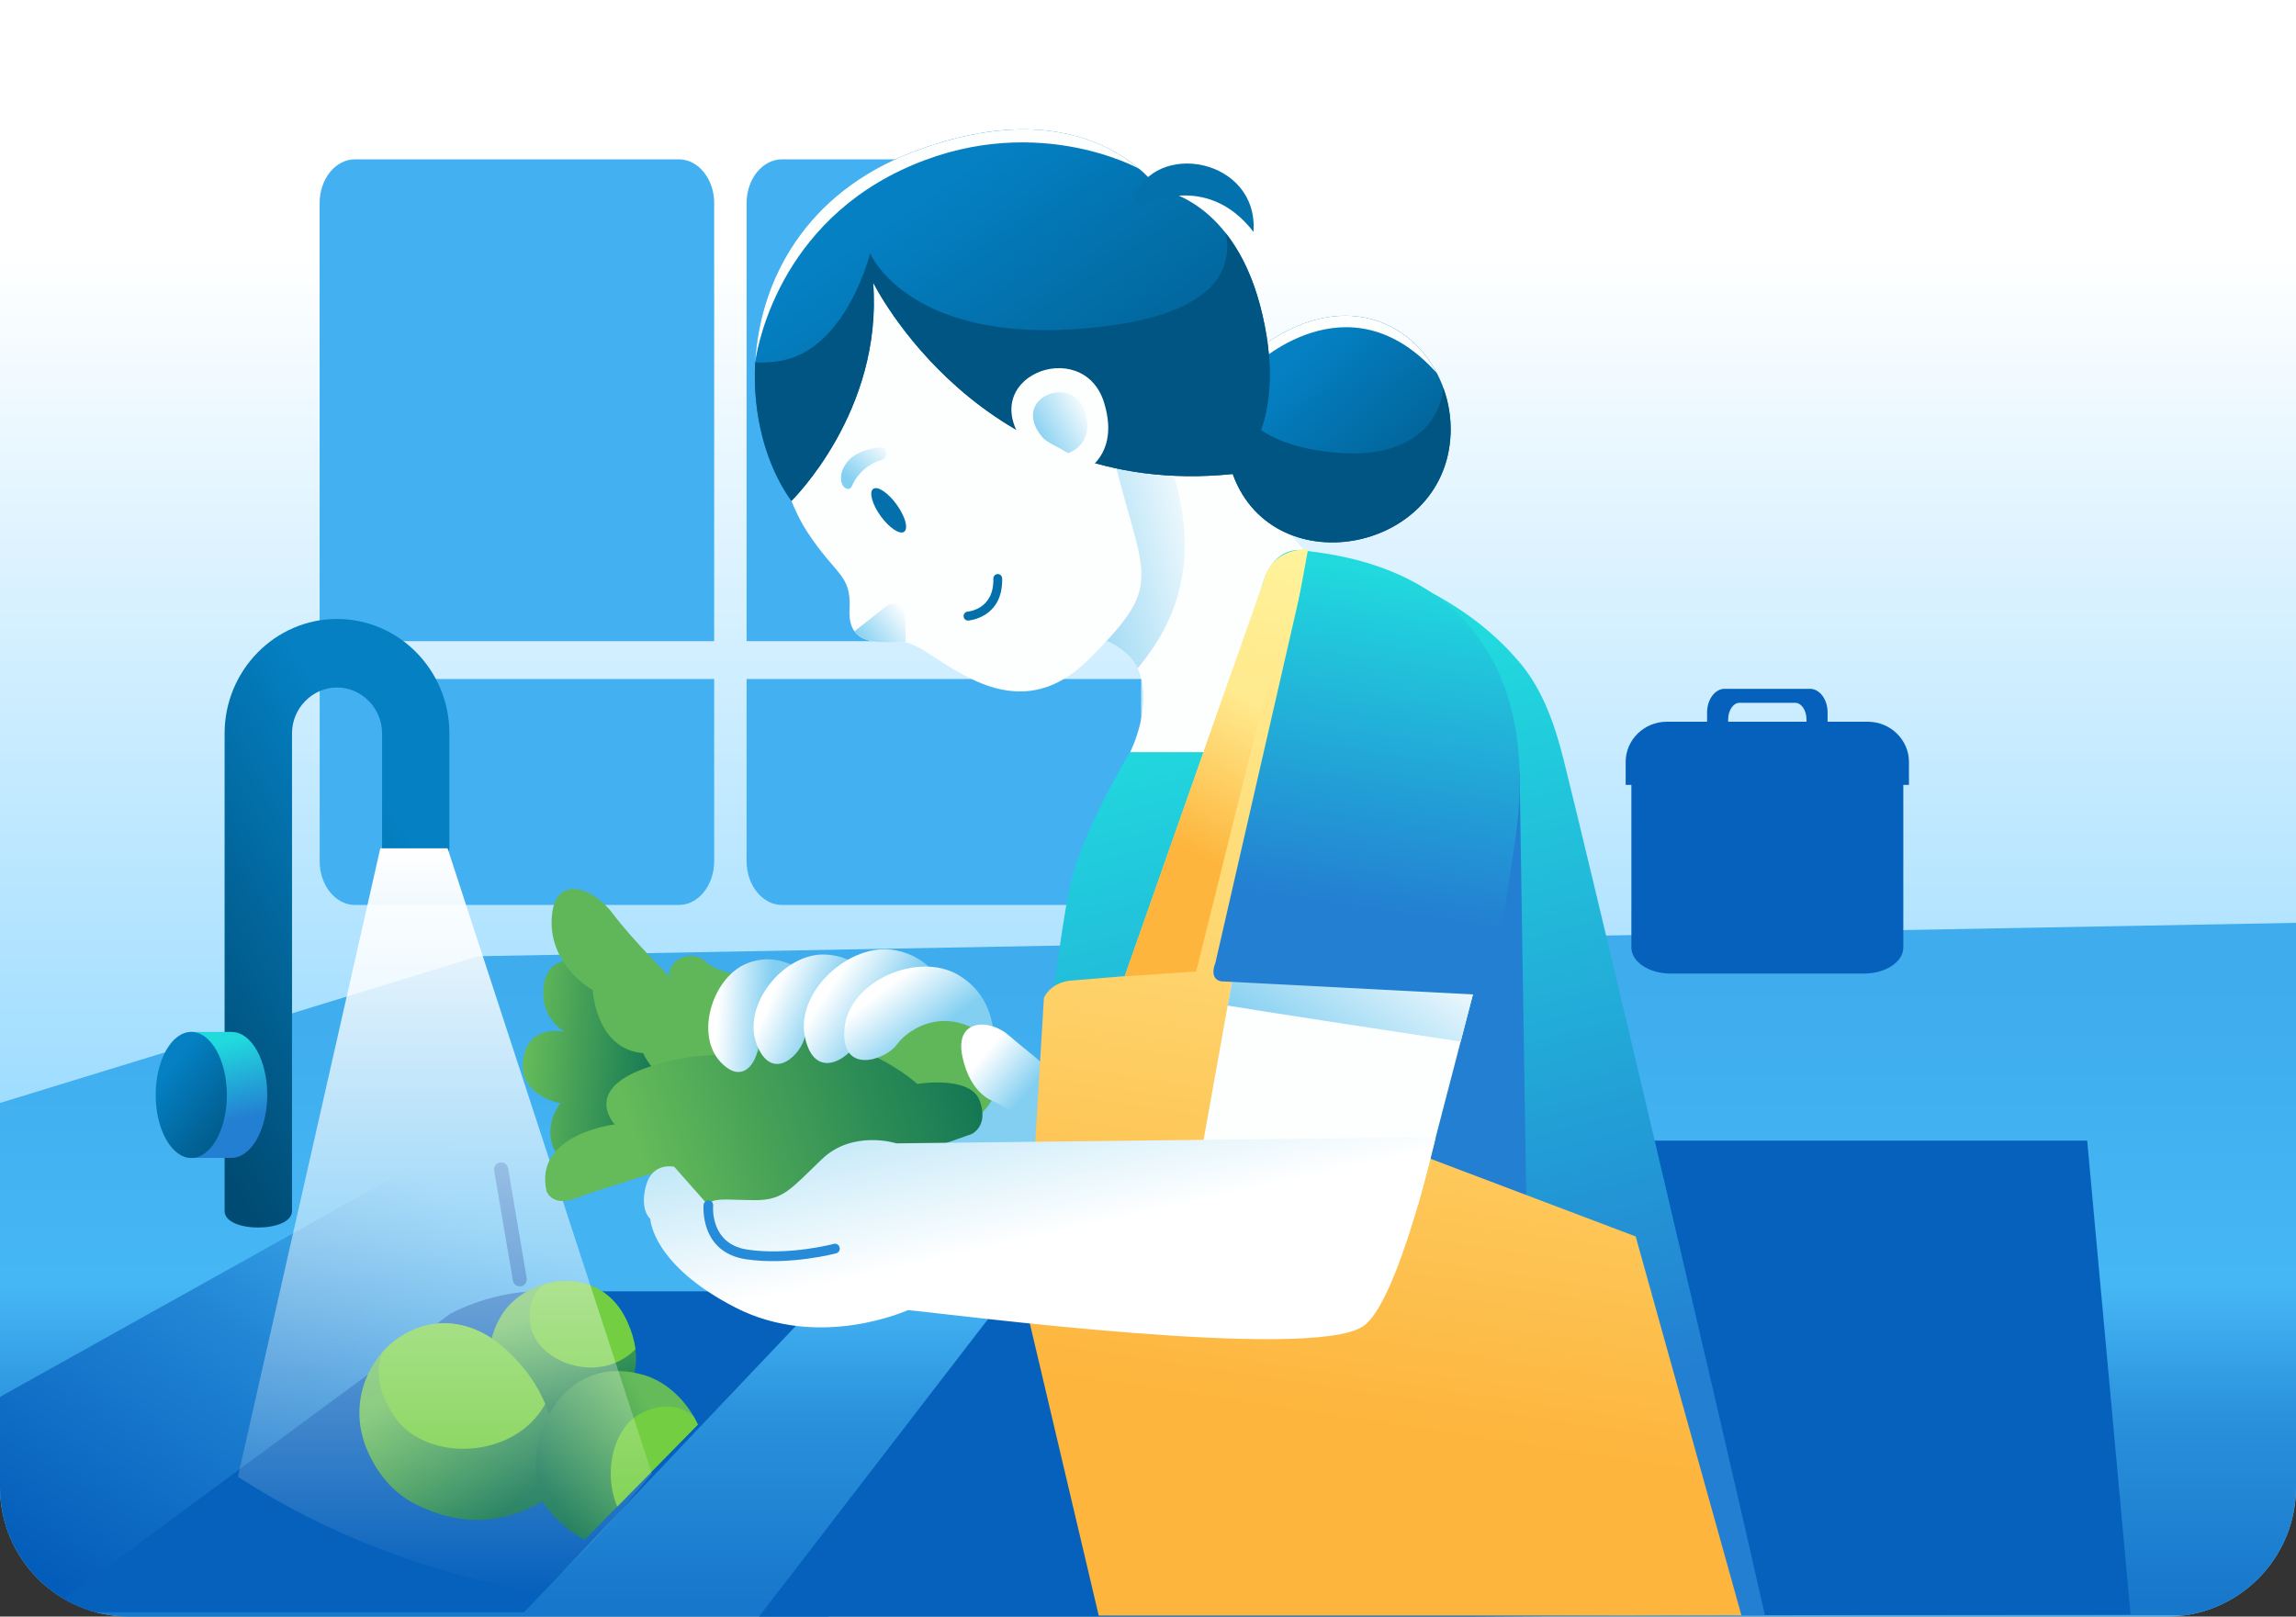 <svg xmlns="http://www.w3.org/2000/svg" width="568" height="400" viewBox="0 0 568 400" fill="none"><rect x="0" y="0" width="568" height="400" fill="#333333" stroke="none"/><g clip-path="url(#clip0_1174_2436)"><rect width="568" height="400" fill="url(#paint0_linear_1174_2436)"></rect><path d="M714 324.919C714 298.702 712.752 262.506 712.752 225.683L118.282 236.603L0 272.911C0 286.463 -0 337.055 3.89619e-05 344.734C4 463 118.5 408 200 408C217.5 404.232 197.279 399.914 207.289 399.732H404.452H714V324.919Z" fill="url(#paint1_linear_1174_2436)"></path><path d="M187 401C193.331 401.148 200.744 401.125 207.5 401L404.439 399.732L527.079 399.482L516.342 282.233H278.4L187 401Z" fill="#0661BC"></path><path d="M0 345.636L109.733 284.373C109.733 284.373 122.304 277.996 136.196 278.737H227.966C227.966 278.737 246.174 279.067 232.663 291.354L126.48 398.939C99.453 393.642 26.199 398.939 0 398.939C-0 386.742 0 360.091 0 345.636Z" fill="url(#paint2_linear_1174_2436)"></path><path d="M204.993 319.528L129.641 398.939C99.828 398.939 45.622 398.939 11.292 398.939L111.277 325.153C111.277 325.153 122.115 318.799 136.219 319.516H204.993V319.528Z" fill="#0661BC"></path><path d="M122.26 289.68C122.093 288.712 122.753 287.79 123.681 287.63C124.632 287.459 125.538 288.131 125.694 289.076L130.291 316.248C130.459 317.204 129.821 318.138 128.893 318.275C127.942 318.445 127.036 317.796 126.88 316.851L122.26 289.68Z" fill="#0A66C0"></path><path d="M123.906 325.701C129.923 315.486 148.523 312.116 155.234 327.17C163.835 346.427 143.513 353.282 143.513 353.282C130.572 355.002 114.712 341.268 123.906 325.69V325.701Z" fill="url(#paint3_linear_1174_2436)"></path><path d="M134.812 317.66C142.295 315.565 151.064 317.808 155.235 327.169C156.309 329.595 156.947 331.804 157.204 333.842C148.167 342.952 132.587 336.974 131.222 327.773C130.383 322.227 132.508 319.243 134.801 317.66H134.812Z" fill="#73CE41"></path><path d="M102.978 372.276C98.336 369.953 93.862 365.853 90.854 358.838C81.839 337.817 106.054 316.146 125.392 334.127C144.752 352.108 134.217 371.513 134.217 371.513C124.329 377.15 113.95 377.765 102.967 372.276H102.978Z" fill="url(#paint4_linear_1174_2436)"></path><path d="M94.611 334.582C101.735 326.508 114.34 323.855 125.391 334.126C130.167 338.556 133.119 343.1 134.875 347.382C127.348 361.172 105.292 362.049 97.463 350.343C92.989 343.635 93.134 338.329 94.611 334.582Z" fill="#73CE41"></path><path d="M159.283 340.219C164.954 341.893 169.942 346.642 172.626 352.484L144.631 380.987C138.077 377.651 134.151 371.547 134.151 371.547C128.268 356.971 138.916 334.241 159.272 340.231L159.283 340.219Z" fill="url(#paint5_linear_1174_2436)"></path><path d="M171.631 350.537C172 351.163 172.324 351.824 172.626 352.484L152.695 372.8C148.971 363.827 152.002 352.564 159.149 349.421C165.166 346.745 169.159 348.328 171.642 350.537H171.631Z" fill="#73CE41"></path><path d="M87.805 39.424H167.954C172.752 39.424 176.678 44.286 176.678 50.231V158.653H79.069V50.231C79.069 44.286 82.995 39.424 87.793 39.424H87.805ZM193.443 39.424H273.57C278.391 39.424 282.317 44.286 282.317 50.231V158.653H184.697V50.231C184.697 44.286 188.645 39.424 193.443 39.424ZM282.317 168.003V213.087C282.317 219.054 278.391 223.917 273.57 223.917H193.443C188.645 223.917 184.697 219.054 184.697 213.087V168.003H282.317ZM176.678 168.003V213.087C176.678 219.054 172.752 223.917 167.954 223.917H87.805C83.006 223.917 79.081 219.054 79.081 213.087V168.003H176.689H176.678Z" fill="#43B1F1"></path><path d="M94.51 210C94.51 212.687 111.175 212.687 111.175 210V181.462C111.175 173.673 108.066 166.59 103.022 161.454C98 156.341 91.043 153.152 83.371 153.152C75.698 153.152 68.763 156.341 63.741 161.454C58.697 166.59 55.565 173.673 55.565 181.462V299.644C55.565 305.133 72.242 305.053 72.242 299.644V181.462C72.242 178.353 73.483 175.518 75.519 173.468C77.532 171.395 80.317 170.109 83.371 170.109C86.424 170.109 89.231 171.395 91.244 173.468C93.258 175.518 94.522 178.353 94.522 181.462V210H94.51Z" fill="url(#paint6_linear_1174_2436)"></path><path d="M57.57 255.345C62.313 255.573 66.115 262.451 66.115 270.924C66.115 279.396 62.19 286.582 57.078 286.502H47.046V284.373C41.286 278.326 41.286 263.51 47.046 257.486V255.334H57.559V255.357L57.57 255.345Z" fill="url(#paint7_linear_1174_2436)"></path><path d="M47.327 255.323C52.17 255.323 56.118 262.304 56.118 270.924C56.118 279.545 52.17 286.526 47.327 286.526C42.484 286.526 38.514 279.545 38.514 270.924C38.514 262.304 42.462 255.323 47.327 255.323Z" fill="url(#paint8_linear_1174_2436)"></path><path d="M110.724 209.91L161.264 364.608C151.424 376.283 142.938 386.663 132.784 394.183C105.028 388.858 80.684 379.55 58.849 365.4L94.08 209.91H110.724Z" fill="url(#paint9_linear_1174_2436)"></path><path d="M243.079 259.775C251.781 259.775 258.85 267.257 258.85 276.47C258.85 285.683 251.792 293.141 243.079 293.141C234.367 293.141 227.298 285.683 227.298 276.47C227.298 267.257 234.355 259.775 243.079 259.775Z" fill="#83CFF1"></path><path d="M156.768 287.447C156.768 287.447 144.275 294.303 138.638 286.969C133.023 279.658 138.638 272.985 138.638 272.985C138.638 272.985 128.18 271.22 129.422 262.178C130.686 253.102 139.734 255.323 139.734 255.323C139.734 255.323 133.18 251.986 134.589 243.388C135.987 234.813 146.311 236.556 155.829 244.026C165.369 251.508 172.225 258.5 172.225 258.5L156.768 287.436V287.447Z" fill="url(#paint10_linear_1174_2436)"></path><path d="M233.315 280.297C233.315 280.297 252.251 276.698 245.831 258.056C239.4 239.437 188.487 241.965 188.487 241.965C188.487 241.965 178.175 241.487 174.596 237.991C170.994 234.506 164.753 237.843 165.682 241.658C165.682 241.658 156.465 232.582 151.622 226.08C146.78 219.554 136.937 215.888 136.467 227.503C135.998 239.107 146.623 244.983 146.623 244.983C146.623 244.983 147.35 259.605 159.116 260.584C159.116 260.584 163.657 271.87 180.054 272.655L233.326 280.297H233.315Z" fill="#60B759"></path><path d="M214.092 289.851L240.331 280.616C240.331 280.616 244.705 278.714 242.367 272.348C240.029 265.994 226.91 268.203 226.91 268.203C226.91 268.203 218.163 259.935 203.31 257.077C188.479 254.219 186.891 261.609 186.891 261.609C186.891 261.609 173.649 258.979 158.963 264.547C144.278 270.093 152.085 278.213 152.085 278.213C152.085 278.213 131.93 280.593 135.218 294.759C135.218 294.759 136.616 298.733 142.399 296.501C148.181 294.281 166.792 288.678 166.792 288.678C166.792 288.678 160.674 294.771 165.204 301.432C169.745 308.117 192.081 294.292 214.092 289.828V289.851Z" fill="url(#paint11_linear_1174_2436)"></path><path d="M200.095 241.715C200.095 241.715 194.033 235.087 185.264 238.196C176.473 241.282 171.775 255.756 178.184 262.702C184.593 269.615 188.373 260.675 187.546 256.815C186.696 252.943 188.072 243.104 200.095 241.715Z" fill="url(#paint12_linear_1174_2436)"></path><path d="M217.935 245.768C217.935 245.768 214.255 236.51 204.021 236.18C193.787 235.85 183.33 248.855 187.255 258.568C191.159 268.282 198.541 260.573 199.156 256.245C199.782 251.941 205.017 242.352 217.935 245.768Z" fill="url(#paint13_linear_1174_2436)"></path><path d="M235.259 248.194C235.259 248.194 232.776 237.296 221.524 235.121C210.272 232.946 196.526 245.473 199.188 256.895C201.85 268.328 211.312 261.119 212.733 256.462C214.153 251.804 221.58 242.125 235.248 248.194H235.259Z" fill="url(#paint14_linear_1174_2436)"></path><path d="M245.817 258.056C245.817 258.056 246.913 246.93 236.97 241.18C227.027 235.406 210.015 242.717 208.919 254.389C207.8 266.096 219.03 262.384 221.882 258.443C224.712 254.492 234.8 247.819 245.828 258.045L245.817 258.056Z" fill="url(#paint15_linear_1174_2436)"></path><path d="M245.72 272.473C245.72 272.473 240.027 270.811 238.07 261.37C236.113 251.93 244.926 252.055 249.624 256.234C254.344 260.414 263.806 266.836 263.806 271.483C263.806 276.129 257.129 278.589 257.129 278.589L245.72 272.473Z" fill="url(#paint16_linear_1174_2436)"></path><path d="M256.466 153.972C256.466 153.972 276.464 155.874 281.139 164.779C285.837 173.684 279.596 186.097 279.596 186.097L343.147 199.25L354.645 172.989L290.948 99.686L256.466 153.972Z" fill="#FDFFFF"></path><path d="M256.465 153.973C256.465 153.973 276.463 155.874 281.139 164.78C281.239 164.985 281.34 165.19 281.441 165.383C290.254 154.588 303.329 133.896 279.707 93.8L256.454 153.973H256.465Z" fill="url(#paint17_linear_1174_2436)"></path><path d="M279.573 186.097C279.573 186.097 267.941 205.149 264.72 219.053C263.479 224.371 260.794 243.116 257.484 267.872C252.518 304.848 275.692 359.851 274.73 399.72H404.439L436.617 399.663C424.001 343.783 393.88 216.172 386.834 188.033C384.519 178.729 381.488 170.701 376.343 164.404C357.016 140.797 323.999 136.447 323.999 136.447C323.999 136.447 315.968 133.486 312.546 143.963C309.112 154.462 300.366 186.109 300.366 186.109H279.573V186.097Z" fill="url(#paint18_linear_1174_2436)"></path><path d="M375.932 191.302L378.292 342.246L304.373 320.951L330.512 203.851L375.932 191.302Z" fill="#237FD2"></path><path d="M271.803 399.72L253.695 322.898L258.247 246.931C258.247 246.931 259.646 243.286 264.656 242.649L278.246 241.533L312.538 143.963C312.538 143.963 313.734 135.923 323.599 135.889L306.431 229.075C306.431 229.075 299.552 275.183 332.67 278.68L404.643 305.942L430.804 399.686L404.42 399.743H271.792L271.803 399.72Z" fill="url(#paint19_linear_1174_2436)"></path><path d="M276.153 241.715L278.256 241.521L304.775 166.055H314.405L295.905 240.382L276.153 241.715Z" fill="url(#paint20_linear_1174_2436)"></path><path d="M297.317 284.465L305.874 236.762L365.723 240.884L350.791 298.233L297.317 284.465Z" fill="#FDFFFF"></path><path d="M303.724 248.821L305.882 236.762L365.731 240.884L361.358 257.727C338.295 254.231 313.935 250.495 303.724 248.821Z" fill="url(#paint21_linear_1174_2436)"></path><path d="M301.99 242.808L369.165 246.304L374.835 207.905C380.271 170.951 366.458 141.355 324.001 136.424L300.67 238.264C300.67 238.264 298.959 242.079 301.99 242.797V242.808Z" fill="url(#paint22_linear_1174_2436)"></path><path d="M221.719 282.893C221.719 282.893 211.015 279.477 203.354 286.788C195.704 294.099 193.836 296.957 186.957 296.957C180.079 296.957 175.873 296.171 175.236 298.244L166.791 288.701C166.791 288.701 161.344 287.414 159.779 293.461C158.213 299.508 160.875 301.58 160.875 301.58C160.875 301.58 161.177 312.866 181.946 323.536C202.739 334.183 224.605 324.162 224.605 324.162C235.756 325.199 324.036 336.791 337.145 328.216C345.891 322.5 355.185 281.367 355.185 281.367L221.719 282.905V282.893Z" fill="url(#paint23_linear_1174_2436)"></path><path d="M174.061 298.106C174.117 297.445 174.687 296.967 175.347 297.024C176.018 297.07 176.488 297.662 176.421 298.334C176.421 298.356 175.526 307.774 184.865 309.186C195.099 310.735 206.25 307.797 206.261 307.774C206.887 307.603 207.547 308.002 207.704 308.64C207.872 309.3 207.48 309.961 206.854 310.109C206.832 310.131 195.222 313.195 184.518 311.578C172.942 309.813 174.061 298.14 174.061 298.095V298.106Z" fill="#268BD8"></path><path d="M304.617 116.302C313.856 144.908 357.588 137.244 358.852 107.443C359.791 85.362 335.643 64.442 307.268 89.587L304.628 116.302H304.617Z" fill="url(#paint24_linear_1174_2436)"></path><path d="M355.453 92.319C348.127 78.404 329.941 70.945 309.193 87.947L310.066 90.748C310.066 90.748 333.442 67.722 355.453 92.319Z" fill="#FDFFFF"></path><path d="M304.617 116.302C313.856 144.908 357.588 137.244 358.851 107.442C359.019 103.468 358.359 99.528 357.04 95.906C356.19 105.221 348.193 113.181 331.796 112.1C315.69 111.018 308.968 105.244 306.205 100.268L304.617 116.302Z" fill="#015582"></path><path d="M190.391 103.4C190.391 103.4 192.65 120.857 199.752 131.687C206.832 142.516 210.613 142.084 210.165 150.716C209.695 159.347 216.283 159.108 223.329 158.881C230.376 158.653 249.088 183.296 269.287 163.185C289.509 143.074 282.306 143.78 274.108 107.283C265.909 70.785 257.554 44.422 238.697 47.987C219.817 51.551 192.158 65.592 190.402 103.388L190.391 103.4Z" fill="#FDFFFF"></path><path d="M211.38 156.216C213.573 159.222 218.337 159.051 223.326 158.892C223.572 158.869 223.818 158.892 224.053 158.915C224.075 156.922 224.03 154.462 223.806 152.344C223.359 147.937 219.612 149.713 219.612 149.713L211.369 156.216H211.38Z" fill="url(#paint25_linear_1174_2436)"></path><path d="M195.78 123.943C195.78 123.943 218.463 101.862 216.002 69.908C216.002 69.908 242.487 123.693 304.897 117.293C304.897 117.293 319.035 107.044 312.324 77.982C305.613 48.898 286.655 46.916 286.655 46.916C286.655 46.916 269.643 20.907 225.889 37.578C182.112 54.273 179.853 101.76 195.78 123.943Z" fill="url(#paint26_linear_1174_2436)"></path><path d="M281.835 41.781C274.107 35.176 256.592 25.895 225.89 37.579C199.259 47.725 187.996 69.293 186.833 89.632C186.956 88.664 190.983 57.348 222.78 42.179C254.959 26.828 281.656 41.678 281.835 41.781Z" fill="#FDFFFF"></path><path d="M195.781 123.942C195.781 123.942 218.463 101.861 216.003 69.907C216.003 69.907 242.488 123.692 304.898 117.292C304.898 117.292 319.035 107.043 312.325 77.981C310.211 68.78 306.878 62.3 303.276 57.745C304.921 66.366 301.039 77.343 273.234 80.76C225.241 86.647 215.253 62.676 215.253 62.676C215.253 62.676 209.269 87.091 192.425 89.392C190.211 89.676 188.377 89.767 186.833 89.642C186.106 102.715 189.562 115.265 195.781 123.942Z" fill="#015582"></path><path d="M239.556 153.539C238.941 153.596 238.438 153.141 238.382 152.526C238.337 151.922 238.774 151.387 239.378 151.342C239.4 151.319 245.932 150.886 245.742 143.177C245.719 142.55 246.211 142.061 246.804 142.038C247.419 142.015 247.9 142.516 247.923 143.12C248.146 152.959 239.579 153.539 239.556 153.539Z" fill="#0370AB"></path><path d="M216.003 120.982C217.077 120.173 219.683 121.893 221.797 124.808C223.911 127.712 224.772 130.73 223.687 131.561C222.613 132.37 220.029 130.65 217.893 127.735C215.779 124.82 214.94 121.791 216.003 120.982Z" fill="#0370AB"></path><path d="M265.66 117.976C265.66 117.976 277.683 114.48 273.142 99.642C267.919 82.594 239.969 93.515 254.207 110.699C256.522 113.5 260.862 114.821 265.66 117.964V117.976Z" fill="#FDFFFF"></path><path d="M264.198 112.145C264.198 112.145 270.953 110.175 268.392 101.851C265.462 92.285 249.803 98.435 257.778 108.069C259.075 109.64 261.525 110.369 264.209 112.145H264.198Z" fill="url(#paint27_linear_1174_2436)"></path><path d="M210.689 120.401C210.689 120.401 212.523 115.311 218.295 113.751C218.295 113.751 219.212 113.318 219.245 112.441C219.29 111.246 218.776 110.676 217.859 110.699C216.639 110.744 211.774 111.428 209.56 114.343C207.345 117.247 207.994 119.752 208.765 120.47C209.537 121.21 210.354 121.096 210.678 120.39L210.689 120.401Z" fill="url(#paint28_linear_1174_2436)"></path><path d="M282.863 50.788C282.863 50.788 298.387 42.191 310.097 57.37C311.384 39.139 285.581 34.458 280.38 49.228L282.863 50.777V50.788Z" fill="#0371AC"></path><path d="M413.344 182.317H461.091C466.482 182.317 470.856 185.21 470.856 188.774V234.439C470.856 238.003 466.482 240.896 461.091 240.896H413.344C407.953 240.896 403.58 238.003 403.58 234.439V188.774C403.58 185.21 407.953 182.317 413.344 182.317Z" fill="#0661BC"></path><path d="M412.346 178.582H462.084C467.676 178.582 472.251 183.057 472.251 188.524V194.217H402.168V188.524C402.168 183.057 406.742 178.582 412.335 178.582H412.346Z" fill="#0661BC"></path><path d="M426.652 170.439H447.791C450.173 170.439 452.12 173.07 452.12 176.259V179.595H446.908V178.024C446.908 175.769 445.644 173.901 444.1 173.901H430.332C428.788 173.901 427.525 175.769 427.525 178.024V179.595H422.312V176.259C422.312 173.07 424.27 170.439 426.641 170.439H426.652Z" fill="#0661BC"></path></g><defs><linearGradient id="paint0_linear_1174_2436" x1="282.251" y1="400" x2="282.251" y2="62.5" gradientUnits="userSpaceOnUse"><stop stop-color="#65C8FF"></stop><stop offset="1" stop-color="white"></stop></linearGradient><linearGradient id="paint1_linear_1174_2436" x1="351.781" y1="397.031" x2="351.781" y2="242.049" gradientUnits="userSpaceOnUse"><stop stop-color="#1777CB"></stop><stop offset="0.3" stop-color="#2A91DC"></stop><stop offset="0.51" stop-color="#46B7F5"></stop><stop offset="1" stop-color="#3EACED"></stop></linearGradient><linearGradient id="paint2_linear_1174_2436" x1="56.515" y1="424.853" x2="131.156" y2="307.096" gradientUnits="userSpaceOnUse"><stop stop-color="#015AB8"></stop><stop offset="0.59" stop-color="#2286D5"></stop><stop offset="1" stop-color="#43B3F2"></stop></linearGradient><linearGradient id="paint3_linear_1174_2436" x1="136.12" y1="324.563" x2="143.747" y2="351.273" gradientUnits="userSpaceOnUse"><stop stop-color="#65BB59"></stop><stop offset="1" stop-color="#127654"></stop></linearGradient><linearGradient id="paint4_linear_1174_2436" x1="102.431" y1="340.788" x2="128.927" y2="371.324" gradientUnits="userSpaceOnUse"><stop stop-color="#65BB59"></stop><stop offset="1" stop-color="#127654"></stop></linearGradient><linearGradient id="paint5_linear_1174_2436" x1="162.311" y1="350.624" x2="134.127" y2="366.95" gradientUnits="userSpaceOnUse"><stop stop-color="#65BB59"></stop><stop offset="1" stop-color="#127654"></stop></linearGradient><linearGradient id="paint6_linear_1174_2436" x1="33.418" y1="252.845" x2="102.931" y2="210.642" gradientUnits="userSpaceOnUse"><stop stop-color="#004B73"></stop><stop offset="1" stop-color="#0480C3"></stop></linearGradient><linearGradient id="paint7_linear_1174_2436" x1="55.831" y1="277.738" x2="51.352" y2="258.665" gradientUnits="userSpaceOnUse"><stop stop-color="#237FD2"></stop><stop offset="1" stop-color="#21DADE"></stop></linearGradient><linearGradient id="paint8_linear_1174_2436" x1="63.692" y1="284.813" x2="40.373" y2="266.183" gradientUnits="userSpaceOnUse"><stop stop-color="#004B73"></stop><stop offset="1" stop-color="#0480C3"></stop></linearGradient><linearGradient id="paint9_linear_1174_2436" x1="110.056" y1="209.91" x2="110.056" y2="394.183" gradientUnits="userSpaceOnUse"><stop stop-color="white"></stop><stop offset="1" stop-color="white" stop-opacity="0"></stop></linearGradient><linearGradient id="paint10_linear_1174_2436" x1="129.8" y1="263.199" x2="163.178" y2="265.727" gradientUnits="userSpaceOnUse"><stop stop-color="#65BB59"></stop><stop offset="1" stop-color="#127654"></stop></linearGradient><linearGradient id="paint11_linear_1174_2436" x1="158.627" y1="286.917" x2="239.884" y2="260.275" gradientUnits="userSpaceOnUse"><stop stop-color="#65BB59"></stop><stop offset="1" stop-color="#127654"></stop></linearGradient><linearGradient id="paint12_linear_1174_2436" x1="190.369" y1="251.878" x2="177.446" y2="250.951" gradientUnits="userSpaceOnUse"><stop stop-color="#83CFF1"></stop><stop offset="1" stop-color="white"></stop></linearGradient><linearGradient id="paint13_linear_1174_2436" x1="204.089" y1="252.361" x2="191.072" y2="246.367" gradientUnits="userSpaceOnUse"><stop stop-color="#83CFF1"></stop><stop offset="1" stop-color="white"></stop></linearGradient><linearGradient id="paint14_linear_1174_2436" x1="218.915" y1="253" x2="205.529" y2="244.119" gradientUnits="userSpaceOnUse"><stop stop-color="#83CFF1"></stop><stop offset="1" stop-color="white"></stop></linearGradient><linearGradient id="paint15_linear_1174_2436" x1="228.893" y1="257.26" x2="219.05" y2="244.45" gradientUnits="userSpaceOnUse"><stop stop-color="#83CFF1"></stop><stop offset="1" stop-color="white"></stop></linearGradient><linearGradient id="paint16_linear_1174_2436" x1="254.065" y1="270.496" x2="243.179" y2="261.31" gradientUnits="userSpaceOnUse"><stop stop-color="#83CFF1"></stop><stop offset="1" stop-color="white"></stop></linearGradient><linearGradient id="paint17_linear_1174_2436" x1="255.48" y1="136.101" x2="299.775" y2="125.489" gradientUnits="userSpaceOnUse"><stop stop-color="#83CFF1"></stop><stop offset="1" stop-color="white"></stop></linearGradient><linearGradient id="paint18_linear_1174_2436" x1="346.949" y1="357.652" x2="298.383" y2="174.851" gradientUnits="userSpaceOnUse"><stop stop-color="#237FD2"></stop><stop offset="1" stop-color="#21DADE"></stop></linearGradient><linearGradient id="paint19_linear_1174_2436" x1="340.076" y1="353.352" x2="372.366" y2="140.166" gradientUnits="userSpaceOnUse"><stop stop-color="#FDB53D"></stop><stop offset="1" stop-color="#FFF49D"></stop></linearGradient><linearGradient id="paint20_linear_1174_2436" x1="296.093" y1="211.539" x2="315.199" y2="175.796" gradientUnits="userSpaceOnUse"><stop stop-color="#FDB53D"></stop><stop offset="1" stop-color="#FFEB8F"></stop></linearGradient><linearGradient id="paint21_linear_1174_2436" x1="322.159" y1="263.811" x2="349.34" y2="226.171" gradientUnits="userSpaceOnUse"><stop stop-color="#83CFF1"></stop><stop offset="1" stop-color="white"></stop></linearGradient><linearGradient id="paint22_linear_1174_2436" x1="337.343" y1="224.721" x2="349.899" y2="141.998" gradientUnits="userSpaceOnUse"><stop stop-color="#237FD2"></stop><stop offset="1" stop-color="#21DADE"></stop></linearGradient><linearGradient id="paint23_linear_1174_2436" x1="251.71" y1="264.745" x2="260.814" y2="305.526" gradientUnits="userSpaceOnUse"><stop stop-color="#BBE5F7"></stop><stop offset="1" stop-color="white"></stop></linearGradient><linearGradient id="paint24_linear_1174_2436" x1="363.784" y1="143.962" x2="316.808" y2="92.793" gradientUnits="userSpaceOnUse"><stop stop-color="#004B73"></stop><stop offset="1" stop-color="#0480C3"></stop></linearGradient><linearGradient id="paint25_linear_1174_2436" x1="214.145" y1="160.704" x2="225.153" y2="152.002" gradientUnits="userSpaceOnUse"><stop stop-color="#83CFF1"></stop><stop offset="1" stop-color="white"></stop></linearGradient><linearGradient id="paint26_linear_1174_2436" x1="292.404" y1="156.888" x2="222.334" y2="53.319" gradientUnits="userSpaceOnUse"><stop stop-color="#004B73"></stop><stop offset="1" stop-color="#0480C3"></stop></linearGradient><linearGradient id="paint27_linear_1174_2436" x1="256.217" y1="108.332" x2="269.887" y2="100.769" gradientUnits="userSpaceOnUse"><stop stop-color="#83CFF1"></stop><stop offset="1" stop-color="white"></stop></linearGradient><linearGradient id="paint28_linear_1174_2436" x1="210.142" y1="118.726" x2="218.901" y2="108.985" gradientUnits="userSpaceOnUse"><stop stop-color="#83CFF1"></stop><stop offset="1" stop-color="white"></stop></linearGradient><clipPath id="clip0_1174_2436"><path d="M0 0H568V368C568 385.673 553.673 400 536 400H32C14.327 400 0 385.673 0 368V0Z" fill="white"></path></clipPath></defs></svg>